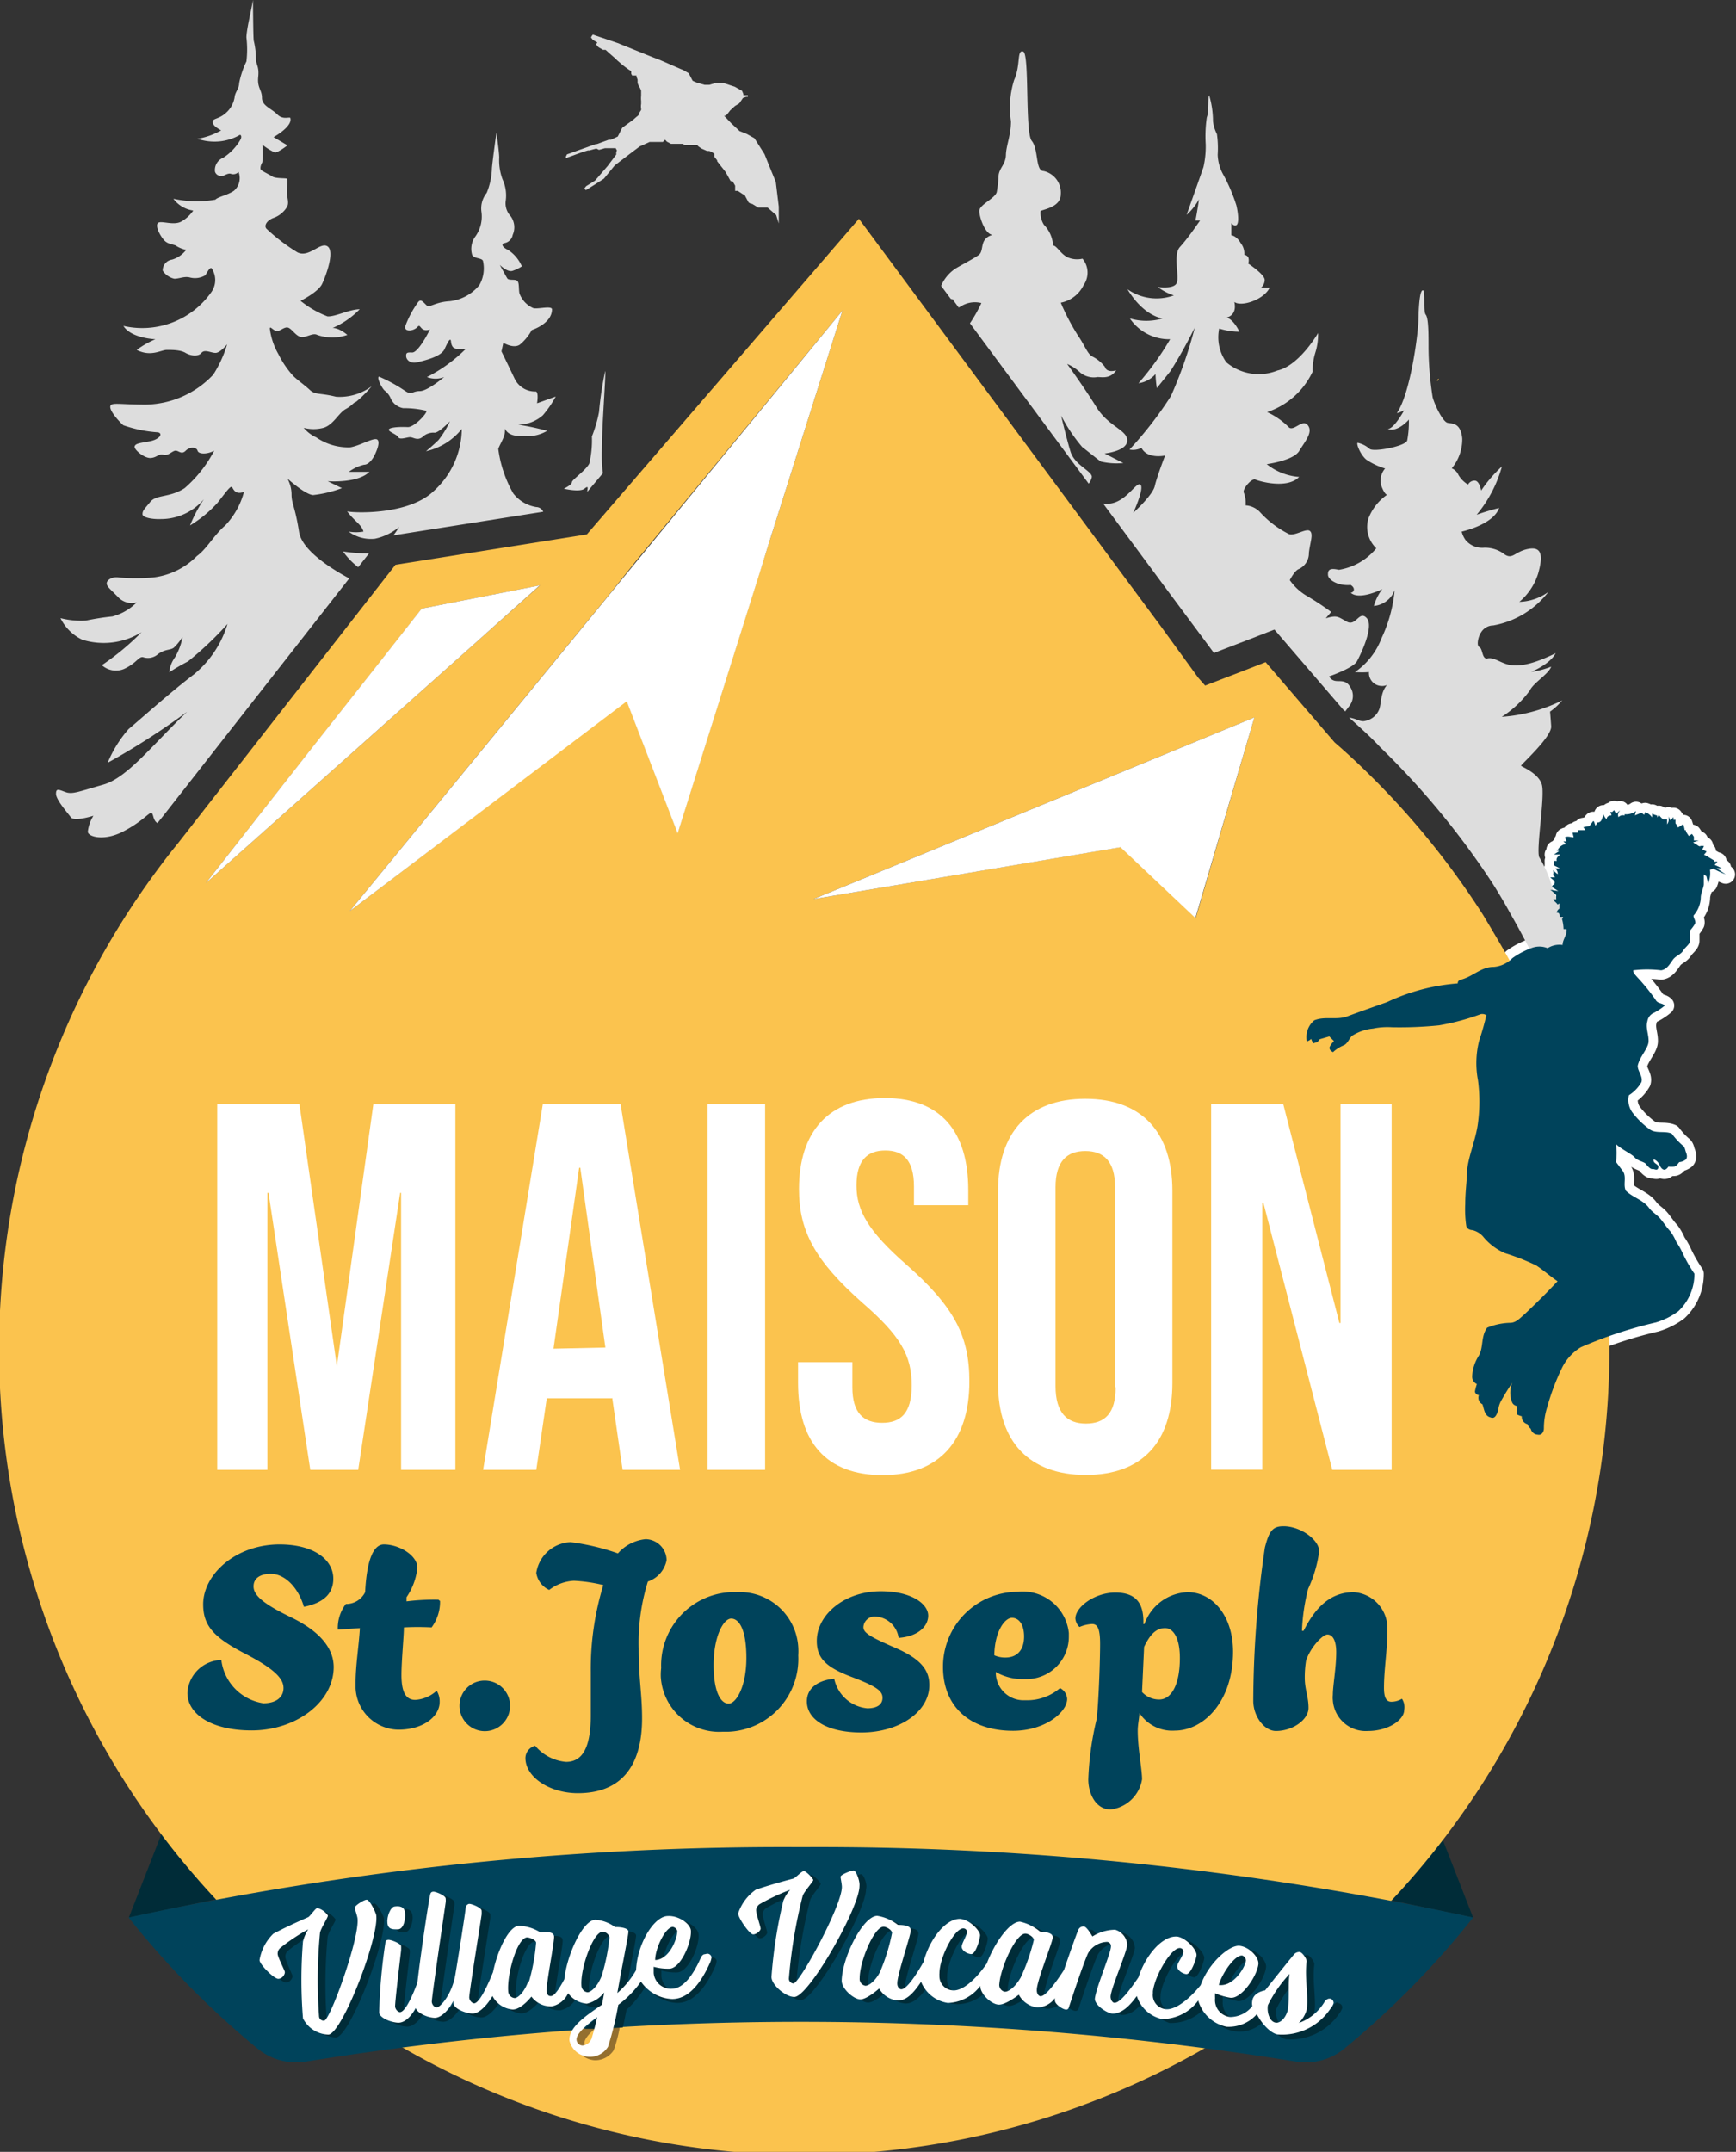 <svg xmlns="http://www.w3.org/2000/svg" id="Calque_1" data-name="Calque 1" viewBox="0 0 92.71 114.88"><rect x="0" y="0" width="92.71" height="114.88" fill="#333333" stroke="none"/><defs><style>.cls-1,.cls-6{fill:#00435b;}.cls-1{stroke:#fff;stroke-linejoin:round;}.cls-2{fill:#002c38;}.cls-3{fill:#fbc34e;}.cls-4{fill:#fff;}.cls-5{fill:#ddd;}.cls-7{fill:none;}.cls-8{fill:#936f2f;}</style></defs><path class="cls-1" d="M86.44,43.63a.31.31,0,0,1,.33-.09l0-.07a.88.88,0,0,0,.61-.17l-.06.23.35-.14.15.11.05-.14a.74.74,0,0,1,.37.28,1.38,1.38,0,0,0,0-.2,1.48,1.48,0,0,0,.27.1l0,.1.09-.13a2.39,2.39,0,0,0,.22.23l.22,0c0,.07,0,.2,0,.27a.48.48,0,0,0,.07-.42,2.12,2.12,0,0,1,.11.21l.16-.18,0,.15.11,0a1.25,1.25,0,0,0,0,.19.61.61,0,0,1,.13.22L89.9,44a1.87,1.87,0,0,1,.08.32l.06,0c0,.1.1.21.16.31l.17-.11.1.15s0,.15,0,.2h.26l-.3.1a1.64,1.64,0,0,0,.22.14.3.3,0,0,0,.16.08s0-.12,0-.17l0,.14h.19c0,.07-.06.13-.08.19l.23.11a2.09,2.09,0,0,1-.14.17c.18.08.35.2.53.3,0,0,0,0,0,.07l.18,0c0,.06-.1.12-.14.17l.38.18h-.28l.49.33a5.79,5.79,0,0,1-.67-.31l-.17.07a1.35,1.35,0,0,1-.1.72l-.09-.38-.14-.1c0,.17,0,.35,0,.52s-.14.44-.16.68a1.52,1.52,0,0,1-.39,1c0,.14.13.27.09.42a2.07,2.07,0,0,1-.27.37c0,.19,0,.37,0,.55s-.27.35-.38.54-.37.26-.52.45-.32.55-.65.59a6.18,6.18,0,0,0-1.49,0c0,.15.11.24.2.35a10.83,10.83,0,0,1,1,1.23c.1.2.35.16.49.3a3.27,3.27,0,0,1-.58.39.57.57,0,0,0-.35.44c-.11.36.08.73.06,1.1s-.49.82-.58,1.29c0,.3.29.56.2.87a2,2,0,0,1-.67.7,1.14,1.14,0,0,0,.18.91,4.37,4.37,0,0,0,.89.88c.34.29.84.09,1.22.26a3.87,3.87,0,0,0,.58.63c.12.08.13.23.17.34s.11.28,0,.41a.64.64,0,0,1-.35.14c-.08.09-.14.21-.26.24a1.72,1.72,0,0,1-.32,0c-.06.09-.17.22-.3.14s-.15-.22-.23-.33a.55.55,0,0,0-.25-.2c-.08.24.28.23.24.44s-.21.06-.31.08-.26-.15-.35-.27-.44-.16-.6-.35-.68-.41-1-.71a3.35,3.35,0,0,1,0,.95l.36.48c.23.31,0,.74.17,1.06.37.36.93.49,1.24.92.16.22.41.35.59.56s.34.47.54.68a2.68,2.68,0,0,1,.32.57,3.56,3.56,0,0,1,.34.6A8.09,8.09,0,0,0,90.5,68,2.73,2.73,0,0,1,89.64,70a3.86,3.86,0,0,1-1.2.6,23.32,23.32,0,0,0-4,1.32,2.65,2.65,0,0,0-1,1.08,12.21,12.21,0,0,0-.8,2.11,3.74,3.74,0,0,0-.18,1.15c0,.16-.11.38-.32.33a.4.4,0,0,1-.38-.31.64.64,0,0,1-.18-.25.4.4,0,0,1-.3-.42,1.17,1.17,0,0,1-.24-.09,2.4,2.4,0,0,1,0-.46c-.09,0-.22-.07-.27-.18a1.39,1.39,0,0,1,0-1.06c-.21.31-.4.62-.58.94s-.13.45-.22.67-.19.31-.36.24c-.32-.08-.34-.44-.43-.7a.39.39,0,0,1-.19-.49c-.08,0-.21-.08-.21-.2a2.79,2.79,0,0,1,.1-.39.44.44,0,0,1-.25-.42,2.26,2.26,0,0,1,.37-1.12c.24-.46.09-1,.43-1.47a3.43,3.43,0,0,1,1.23-.26c.32,0,.54-.27.77-.46.6-.57,1.19-1.15,1.76-1.76-.4-.27-.75-.59-1.15-.85a12.42,12.42,0,0,0-1.66-.65A3.1,3.1,0,0,1,79.2,66a1.11,1.11,0,0,0-.56-.33c-.11,0-.27-.06-.32-.2a5.94,5.94,0,0,1-.06-1.19c0-.64.09-1.27.11-1.91.12-.82.47-1.6.57-2.42a8.7,8.7,0,0,0,0-2.28A4.89,4.89,0,0,1,79,55.57c.15-.45.28-.91.39-1.37a.39.39,0,0,0-.3-.06,12.34,12.34,0,0,1-2.24.6,21,21,0,0,1-2.51.1,3.79,3.79,0,0,0-1,.07,2.55,2.55,0,0,0-1.13.39c-.16.16-.23.42-.45.51a1.85,1.85,0,0,0-.56.36c-.11-.05-.22-.15-.18-.28a1.19,1.19,0,0,1,.23-.31L71,55.33l-.51.15-.12.15-.23.07a2.56,2.56,0,0,1-.11-.24.41.41,0,0,1-.23.13,1.08,1.08,0,0,1,0-.44,1.14,1.14,0,0,1,.4-.68c.56-.23,1.2,0,1.76-.21s1.41-.51,2.12-.76a10.78,10.78,0,0,1,3.78-1c0-.19.17-.19.3-.24.55-.18,1-.65,1.62-.64a1.57,1.57,0,0,0,1-.47,4.23,4.23,0,0,1,1-.53,1.17,1.17,0,0,1,.88,0,1.18,1.18,0,0,1,.8-.17c0-.3.25-.54.21-.85l-.16,0a2,2,0,0,0-.08-.53l.06-.12-.19,0c0-.12,0-.24-.16-.22a.32.32,0,0,1,.15-.22l0-.28-.1.06c-.06-.11-.18-.16-.23-.28l.16,0a1.62,1.62,0,0,1,0-.22,2.21,2.21,0,0,0-.32-.29l.43.07-.33-.21c0-.15.14-.17.28-.08L83,47.21c.12-.17-.1-.26-.2-.37l.26,0-.11-.12a.63.63,0,0,0,0-.27,1.71,1.71,0,0,0,.25.22.4.4,0,0,0-.13-.31l.25,0L83,46.2a1.94,1.94,0,0,0,0-.24h.15c-.06-.16.09-.25.19-.34h-.34l.27-.18-.18-.06h.11a.56.56,0,0,1,.46-.32,2,2,0,0,1-.16-.14l.17,0a2,2,0,0,1-.08-.22c.14-.08.31,0,.46,0l-.06-.25h.3s0-.1,0-.13l.39,0-.11-.16.32-.06c.07-.08.13-.17.19-.25s.1.18.14.23l.1-.17c.25,0,.25-.26.32-.43a.78.78,0,0,0,.17.26c0-.1.08-.2.2-.2s0-.14,0-.19l.1,0,.1-.1.11.2.2-.19c-.05.1-.13.19-.09.31" transform="translate(-0.01 0)"></path><path class="cls-2" d="M78.68,102.37l-2-5.12L74,101.39Z" transform="translate(-0.01 0)"></path><path class="cls-2" d="M6.89,102.37l2-5.12,2.69,4.14Z" transform="translate(-0.01 0)"></path><path class="cls-2" d="M25.34,30.07" transform="translate(-0.01 0)"></path><path class="cls-3" d="M79.3,19.3h0" transform="translate(-0.01 0)"></path><path class="cls-3" d="M76.85,20.22s-.11.05-.09.1.1-.06.09-.1" transform="translate(-0.01 0)"></path><path class="cls-3" d="M82.55,55.23a42,42,0,0,0-2.34-4.7c-.33-.57-.67-1.14-1-1.69a43,43,0,0,0-5.85-7.27c-.67-.67-1.36-1.32-2.08-1.94l-3.68-4.28-1.31.51-1.69.65-.23.09L64,36.18l-2-2.75L45.88,11.68,31.35,28.53,21.13,30.15,9.53,45c-.31.38-.61.76-.9,1.15a43,43,0,1,0,73.92,9.11ZM11,47.15l5.88-7.48,3.23-4.09,2.43-3.09,6.31-1.24-.23.2-3.25,2.9ZM41.07,29l-.46,1.45-4.41,14-2.72-7.05L18.69,48.64,32.54,31.75,34,29.92,45,16.58Zm22.8,20-4-3.78L43.45,48,67,38.3Z" transform="translate(-0.01 0)"></path><path class="cls-4" d="M28.61,31.45l.23-.2-6.31,1.24L20.1,35.58l-3.23,4.09L11,47.15l14.37-12.8Z" transform="translate(-0.01 0)"></path><path class="cls-4" d="M34.05,29.92l-1.5,1.83L18.69,48.64l14.79-11.2,2.72,7.05,4.41-14L41.07,29,45,16.58Z" transform="translate(-0.01 0)"></path><path class="cls-4" d="M59.85,45.23l4,3.78L67,38.3,43.45,48Z" transform="translate(-0.01 0)"></path><path class="cls-5" d="M41.6,11.93l0-.9-.16-1.32-.32-.78h0l-.28-.7-.54-.85-.41-.23h0L39.51,7l-.45-.42-.38-.4.06,0h0l.1-.07h0L39,5.9l.26-.24.23-.14.2-.29v0l.17-.06h.09l0-.09-.24,0,0-.06h0l-.07-.17-.39-.22-.61-.2h-.42l-.33.1h0l-.1,0-.15,0h0l-.32-.09h0a1.79,1.79,0,0,1-.32-.13l-.21-.4-.31-.18-.13-.05h0l-1.1-.48-.42-.16h0L33,2.3l-1.33-.45-.05.06h0L31.57,2l.1.13.24.14-.07.1.13.15.24.14.14,0,.21.19.32.28h0l0,0h0l.1.1.22.19h0l0,0h0l.11.09h0l.09.07.18.13.14.09,0,.14.05.09H34l0,.06.06.16,0,.06,0,.07h0v.06h0l.06.14.07.12.06.14,0,.27h0v0h0a1.27,1.27,0,0,0,0,.28l0,.06h0v.1s0,0,0,0h0a.76.76,0,0,0,0,.26,0,0,0,0,1,0,0h0a0,0,0,0,0,0,0v0h0s0,0,0,0h0a.21.21,0,0,1,0,.06l-.1.16h0a.25.25,0,0,0,0,.07h0l0,0h0v0a.67.67,0,0,1-.15.14h0l-.17.15h0l-.48.35h0l-.11.08L33,7.29h0l-.37.17-.11,0h0l-.33.12h0l-.3.11h0l-.06,0-.84.3-.7.25-.06.12,0,.08.88-.32.3-.09.08,0h0l.36-.1h0L32,8l.32-.09h.57l.08.15h0V8l-.05.12h0l0,.13-.27.36h0l-.13.17h0l-.05.07-.68.79-.48.3-.1.13.09.08.4-.25.56-.36.58-.71.39-.3h0l.54-.41h0l.4-.3.53-.24h.51l.2,0,.12-.12.09.1.22.12.26,0h.1l.28,0,.1.07h0l.06,0h0l.09,0h0l.15,0h0l.13,0,.24,0h0l.05.06h0l0,0h0l.17.12h0l0,0h0l0,0h0l.3.13.06,0h0l.06,0h0l.12.05.15.1h0l0,.16.15.19,0,.05h0l.44.56.12.21h0l.16.29.1,0h0v0h0l.07.12h0l.07.12,0,.06h0l0,.09h0v0l0,.13.14,0,.29.19h0l.06,0,.23.43.12.07h0v0h0l.06,0h0l.33.2H41l.15.13h0l.31.27Z" transform="translate(-0.01 0)"></path><path class="cls-4" d="M11.61,58.94H16l2,14H18l1.95-14h4.38V78.47h-2.9V63.68h-.05L19.14,78.47H16.58L14.35,63.68h-.06V78.47H11.61V58.94Z" transform="translate(-0.01 0)"></path><path class="cls-4" d="M29,58.94h4.15l3.18,19.53H33.26l-.56-3.88v.06H29.21l-.56,3.82H25.81Zm3.34,13L31,62.34h-.06L29.57,72Z" transform="translate(-0.01 0)"></path><path class="cls-4" d="M37.8,58.94h3.07V78.47H37.8Z" transform="translate(-0.01 0)"></path><path class="cls-4" d="M42.63,73.83V72.72h2.9v1.34c0,1.39.61,1.9,1.59,1.9s1.58-.5,1.58-2c0-1.61-.61-2.65-2.62-4.4-2.56-2.26-3.4-3.85-3.4-6.08,0-3.07,1.59-4.86,4.58-4.86s4.46,1.79,4.46,4.91v.81h-2.9v-1c0-1.39-.56-1.92-1.53-1.92s-1.54.53-1.54,1.87.64,2.45,2.65,4.21c2.57,2.26,3.38,3.82,3.38,6.25,0,3.18-1.62,5-4.63,5S42.63,77,42.63,73.83Z" transform="translate(-0.01 0)"></path><path class="cls-4" d="M53.31,73.84V63.57c0-3.12,1.64-4.91,4.66-4.91s4.65,1.79,4.65,4.91V73.83C62.62,77,61,78.74,58,78.74S53.31,77,53.31,73.84Zm6.25.2V63.38c0-1.4-.62-1.93-1.59-1.93s-1.59.53-1.59,1.93V74C56.38,75.43,57,76,58,76s1.59-.53,1.59-1.93Z" transform="translate(-0.01 0)"></path><path class="cls-4" d="M64.69,58.94h3.85l3,11.69h.06V58.94h2.73V78.47H71.16L67.48,64.21h-.06V78.46H64.69V58.94Z" transform="translate(-0.01 0)"></path><path class="cls-6" d="M13.77,109.37a3.25,3.25,0,0,0,2.58.69,165.68,165.68,0,0,1,52.87,0,3.25,3.25,0,0,0,2.58-.69,46.46,46.46,0,0,0,6.88-7,164.09,164.09,0,0,0-35.9-3.76,164.16,164.16,0,0,0-35.9,3.76A46.53,46.53,0,0,0,13.77,109.37Z" transform="translate(-0.01 0)"></path><path class="cls-6" d="M14.07,90.93c.76,0,1.08-.38,1.08-.81s-.32-.94-2-1.81-2.29-1.48-2.29-2.66c0-1.61,1.75-3.2,4.08-3.2,1.81,0,2.87.8,2.87,1.83,0,.74-.45,1.28-1.57,1.5-.29-1-1-1.76-1.77-1.76-.54,0-.92.22-.92.67s.45.9,2,1.65S17.83,88,17.83,89c0,1.86-2,3.38-4.38,3.38-2.2,0-3.43-.9-3.43-2a1.86,1.86,0,0,1,1.81-1.76A2.66,2.66,0,0,0,14.07,90.93Z" transform="translate(-0.01 0)"></path><path class="cls-6" d="M19.51,85c.09-1.79.47-2.55,1-2.55.81,0,1.79.58,1.79,1.25a3.45,3.45,0,0,1-.58,1.57l0,.22a12,12,0,0,1,1.7-.09l.09.07a2.3,2.3,0,0,1-.45,1.41,14.25,14.25,0,0,0-1.48,0c0,.47-.13,1.76-.13,2.55,0,1,.29,1.32.74,1.32a1.85,1.85,0,0,0,1.14-.49,1.06,1.06,0,0,1,.16.6c0,.76-.85,1.48-2.2,1.48A2.32,2.32,0,0,1,19,90.13c0-.1,0-.2,0-.3,0-.94.18-2,.23-2.91L18.05,87a2.13,2.13,0,0,1,.43-1.37A1.13,1.13,0,0,0,19.51,85Z" transform="translate(-0.01 0)"></path><path class="cls-6" d="M25.89,89.72a1.35,1.35,0,1,1-1.34,1.34A1.34,1.34,0,0,1,25.89,89.72Z" transform="translate(-0.01 0)"></path><path class="cls-6" d="M30.24,94.06c.92,0,1.32-.85,1.32-2.48V89.27a15.3,15.3,0,0,1,.67-4.65,8.26,8.26,0,0,0-1.57-.23,2.35,2.35,0,0,0-1.32.49,1.2,1.2,0,0,1-.69-.91,1.93,1.93,0,0,1,1.83-1.64,12,12,0,0,1,2.53.6,2.25,2.25,0,0,1,1.48-.76,1.14,1.14,0,0,1,1.12,1.12,1.5,1.5,0,0,1-1,1.14,11,11,0,0,0-.49,3.6c0,1.61.18,2.42.18,3.7,0,2.62-1.17,4-3.43,4-1.5,0-2.8-.85-2.8-1.88a.69.69,0,0,1,.52-.65A2.42,2.42,0,0,0,30.24,94.06Z" transform="translate(-0.01 0)"></path><path class="cls-6" d="M35.32,89.05A3.91,3.91,0,0,1,39,85h.32a3.13,3.13,0,0,1,3.32,2.93,3.38,3.38,0,0,1,0,.45,3.89,3.89,0,0,1-3.72,4.07h-.31a3.12,3.12,0,0,1-3.31-2.93A3.09,3.09,0,0,1,35.32,89.05Zm2.8-.16c0,1.48.4,2.06.8,2.06s.95-.9.95-2.44-.4-2.1-.81-2.1-.94.94-.94,2.48Z" transform="translate(-0.01 0)"></path><path class="cls-6" d="M46.33,91.2c.52,0,.81-.2.81-.56s-.29-.6-1.66-1.12-1.85-1-1.85-1.92c0-1.39,1.47-2.65,3.42-2.65,1.68,0,2.53.7,2.53,1.3S49,87.37,48,87.44a1.32,1.32,0,0,0-1.25-1.14.6.6,0,0,0-.63.56c0,.29.27.49,1.68,1.1s1.84,1.21,1.84,2c0,1.43-1.61,2.53-3.63,2.53-1.83,0-2.91-.69-2.91-1.66,0-.69.56-1.12,1.46-1.21A2,2,0,0,0,46.33,91.2Z" transform="translate(-0.01 0)"></path><path class="cls-6" d="M57,90.7c0,.7-1.17,1.7-2.89,1.7-2.26,0-3.74-1.25-3.74-3.42a4,4,0,0,1,4-4,2.47,2.47,0,0,1,2.72,2.2c0,.06,0,.11,0,.17a2.26,2.26,0,0,1-2.23,2.29h-.19a2.84,2.84,0,0,1-1.48-.38,1.48,1.48,0,0,0,1.45,1.51h.19a2.69,2.69,0,0,0,1.79-.65A.69.69,0,0,1,57,90.7ZM53.7,88.49c.67,0,1-.45,1-1.12s-.29-1-.65-1-.92.69-.94,2A1.41,1.41,0,0,0,53.7,88.49Z" transform="translate(-0.01 0)"></path><path class="cls-6" d="M57.44,86.41c0-.63,1.05-1.39,2.13-1.39s1.54.54,1.5,1.68l.06,0A2.54,2.54,0,0,1,63.44,85c1.32,0,2.42,1.25,2.42,3.18,0,2.66-1.57,4.21-3.11,4.21a2.09,2.09,0,0,1-1.89-.94c0,.24-.09.6-.09.94,0,.94.23,2.06.23,2.6a1.93,1.93,0,0,1-1.68,1.61c-.78,0-1.19-.83-1.19-1.61a16,16,0,0,1,.45-3.23c.11-1,.18-3.18.18-4s-.14-1.06-.43-1.06a1.93,1.93,0,0,0-.67.16A.69.69,0,0,1,57.44,86.41ZM61,90.33a1.23,1.23,0,0,0,.92.4c.6,0,1.1-.7,1.1-2.22,0-1.05-.34-1.59-.79-1.59s-.78.29-1.12,1Z" transform="translate(-0.01 0)"></path><path class="cls-6" d="M75,91.29c0,.53-.85,1.12-1.93,1.12a1.76,1.76,0,0,1-1.88-1.64,1.4,1.4,0,0,1,0-.29c0-.49.18-1.45.18-2.28,0-.67-.22-.94-.47-.94s-.9.67-1.14,1.39a5.58,5.58,0,0,0-.07.91c0,.65.2,1,.2,1.62s-.83,1.23-1.74,1.23c-.63,0-1.21-.79-1.21-1.61a57.42,57.42,0,0,1,.62-8.18c.23-.91.43-1.14,1-1.14.9,0,1.9.72,1.9,1.34a6.84,6.84,0,0,1-.59,2,10.63,10.63,0,0,0-.33,2.24h.09C70.27,85.78,71.09,85,72.3,85a1.92,1.92,0,0,1,1.8,2,.41.41,0,0,1,0,.11c0,1-.18,2-.18,3,0,.58.16.74.4.74a1.1,1.1,0,0,0,.56-.16A.82.82,0,0,1,75,91.29Z" transform="translate(-0.01 0)"></path><path class="cls-5" d="M79.68,47.1c.35.55.69,1.12,1,1.69A42,42,0,0,1,83,53.49a42.48,42.48,0,0,1,2.88,10.19c-.45-5.78-1.1-13.38-1.43-14-.53-1.09-1.4-1.56-1.54-2.3a6.46,6.46,0,0,0-.7-1.62c-.17-.44.32-3.27.14-3.88s-1.09-.95-1.11-1,1.65-1.54,1.61-2.11-.06-.78-.06-.78a3.36,3.36,0,0,0,.65-.6,8.63,8.63,0,0,1-3.23.88,5.6,5.6,0,0,0,1.5-1.41c.18-.4,1-.87,1.14-1.27a4.57,4.57,0,0,1-1.07.28s1-.4,1.31-1c-1.57.78-2.26.7-2.64.58s-.7-.37-1-.3-.25-.52-.43-.6-.06-.58.08-.78a.76.76,0,0,1,.65-.38A4.77,4.77,0,0,0,82.7,31.6a2.78,2.78,0,0,1-1.55.53,3.22,3.22,0,0,0,1-1.5c.26-.91.23-1.46-.5-1.33s-.84.58-1.27.31a1.71,1.71,0,0,0-1.11-.37,1.15,1.15,0,0,1-1-.42,1.35,1.35,0,0,1-.2-.44s1.68-.36,2-1.26a11.88,11.88,0,0,0-1.2.36,6.87,6.87,0,0,0,1.35-2.58,7.2,7.2,0,0,0-1.11,1.29s-.09-.54-.35-.53a.39.39,0,0,0-.35.21,1.46,1.46,0,0,1-.51-.51.7.7,0,0,0-.36-.36,2.41,2.41,0,0,0,.56-1.6c-.09-.86-.55-.77-.79-.83s-.66-.89-.79-1.36a17.83,17.83,0,0,1-.22-2.63c0-.75,0-1.6-.15-1.78s0-1.28-.15-1.3-.22.65-.24,1.55-.45,4-1.15,5c.11,0,.39-.15.39-.15s-.54,1-.88,1c.54.2,1.13-.5,1.13-.5a5.29,5.29,0,0,1-.09,1.12c-.1.3-1.74.62-2,.45a1.4,1.4,0,0,0-.64-.33c-.1,0,.12.62.46.9a3.68,3.68,0,0,0,1,.47,1,1,0,0,0-.2.93c.19.5.31.47.31.47a2.74,2.74,0,0,0-1,1.27,1.57,1.57,0,0,0,.42,1.59,3.23,3.23,0,0,1-2,1.15c-.49-.11-.59,0-.58.27s.54.6,1.21.54c.3.18.15.42,0,.41.47.43,1.69-.19,1.69-.19a2.72,2.72,0,0,0-.45.9,1.32,1.32,0,0,0,1.11-.84,7.62,7.62,0,0,1-.7,2.56,3.84,3.84,0,0,1-1.42,1.81,4.71,4.71,0,0,0,.75,0,.69.69,0,0,0,.65.74.65.65,0,0,0,.31-.05c-.34.39-.3.94-.4,1.26a1,1,0,0,1-.73.65c-.29.09-.45-.11-.89-.17.56.51,1.12,1,1.66,1.58A43.09,43.09,0,0,1,79.68,47.1Z" transform="translate(-0.01 0)"></path><path class="cls-5" d="M51,16,50.9,16l.31.42.21-.12a1.39,1.39,0,0,1,1-.12,8.13,8.13,0,0,1-.61,1.08l6.34,8.56a.8.8,0,0,0,.17-.36c0-.32-.92-.63-1.14-1.35s-.5-1.92-.5-1.92a9,9,0,0,0,1.12,1.67c.36.28.8.64,1,.78a3.7,3.7,0,0,0,1.2.08L59,24.21s1.2-.12,1.21-.69-1-.74-1.65-1.79S57,19.43,57,19.43a2.36,2.36,0,0,1,.7.46,1.13,1.13,0,0,0,.92.24c.26,0,.68.11,1-.36-.35.1-.55,0-.6-.18a1.93,1.93,0,0,0-.68-.56c-.26-.14-.4-.6-.79-1.16a12.06,12.06,0,0,1-.89-1.71,1.72,1.72,0,0,0,1.22-.94,1.16,1.16,0,0,0-.06-1.41,1.26,1.26,0,0,1-.81-.08c-.37-.19-.58-.63-.76-.62A1.73,1.73,0,0,0,55.76,12a1.19,1.19,0,0,1-.18-.72c0-.09,1.08-.17,1.08-.9a1.18,1.18,0,0,0-.92-1.25c-.44,0-.26-1.16-.63-1.61S55,2.85,54.65,2.75s-.12.71-.48,1.52A4.87,4.87,0,0,0,54,6.48c0,.74-.26,1.3-.27,1.79s-.34.69-.39,1.08a6.85,6.85,0,0,1-.1.91c-.1.34-.93.67-.93,1s.3,1.23.7,1.28c-.74.22-.41.85-.74,1.08s-1,.57-1.25.73a2.09,2.09,0,0,0-.75.91l.52.7Z" transform="translate(-0.01 0)"></path><path class="cls-5" d="M64.53,34.44l.31.42.23-.09,1.69-.65,1.31-.51,3.68,4.28.1.09.25-.33a.86.86,0,0,0,0-1c-.22-.37-.55-.26-.78-.3a.45.45,0,0,1-.33-.24s1.29-.44,1.49-.81S73.4,33.44,73,33s-.57.46-1.06.19-.52-.36-1.13-.18l.29-.34a15.1,15.1,0,0,0-1.27-.84,2.87,2.87,0,0,1-.94-.86s.26-.51.48-.59a.92.92,0,0,0,.54-.86c.06-.55.25-1,.06-1.17s-.77.26-1.11.17a5.3,5.3,0,0,1-1.58-1.2,1.16,1.16,0,0,0-.75-.34,1.54,1.54,0,0,0-.09-.67c-.11-.18.42-.8.61-.71s1.7.53,2.34-.14a3.13,3.13,0,0,1-1.73-.68s1.42-.19,1.73-.7.75-1,.47-1.37-.72.3-1,.12A4,4,0,0,0,67.68,22a4.11,4.11,0,0,0,2.43-2.16,3.25,3.25,0,0,1,.14-1,3.16,3.16,0,0,0,.15-1.06s-1,1.74-2.17,2a2.68,2.68,0,0,1-2.73-.44,2.3,2.3,0,0,1-.38-1.8,3.59,3.59,0,0,0,1.08.17c-.34-.7-.69-.76-.69-.76s.58-.08.42-.83c.36.28,1.58-.11,1.89-.77l-.46,0a.53.53,0,0,0,.19-.41c0-.29-.88-.87-.88-.87a.51.51,0,0,0,0-.34.32.32,0,0,0-.21-.13.88.88,0,0,0-.19-.62c-.23-.4-.5-.42-.5-.42,0-.22,0-.43,0-.65,0,0,.14.19.27.11s.12-.52,0-1.05a9.24,9.24,0,0,0-.67-1.59,2.35,2.35,0,0,1-.33-1.12A5.33,5.33,0,0,0,65,7.16a2,2,0,0,1-.21-.68,5,5,0,0,0-.2-1.38c-.09,0,0,.87-.13,1.16a7,7,0,0,0-.06,1.44,5,5,0,0,1-.12,1.22c-.09.27-.9,2.55-.9,2.55a3.1,3.1,0,0,0,.66-.83c-.11.79-.19,1.13-.19,1.13h.25c-.34.49-.7,1-1.08,1.42s0,1.62-.18,1.94-1,.19-1,.19a2.83,2.83,0,0,0,.86.45,2.71,2.71,0,0,1-2.48-.33C61.11,16.91,62.1,17,62.1,17a3.07,3.07,0,0,1-1.75,0,2.53,2.53,0,0,0,2.15,1.11,14.87,14.87,0,0,1-1.69,2.35,1.47,1.47,0,0,0,.91-.49,6.34,6.34,0,0,0,.07.75l.73-.91a25.79,25.79,0,0,0,1.3-2.33,23.14,23.14,0,0,1-1.28,3.67A20.21,20.21,0,0,1,60.33,24a1,1,0,0,0,.64-.09c.32.62,1.26.41,1.26.41s-.44,1.14-.55,1.63-1.15,1.43-1.15,1.43.6-1.3.39-1.5-.72.86-1.59,1a1.93,1.93,0,0,1-.41,0l3.57,4.82Z" transform="translate(-0.01 0)"></path><path class="cls-5" d="M32.16,23.65c0-.86.22-3.84.17-3.84A17.92,17.92,0,0,0,32,22a7.19,7.19,0,0,1-.38,1.3,5.41,5.41,0,0,1-.14,1.45c-.2.38-.94.87-.93,1s-.43.34-.43.34.85.2,1.1,0,.16,0,.15.17l.84-1C32.13,24.81,32.15,24.19,32.16,23.65Z" transform="translate(-0.01 0)"></path><path class="cls-5" d="M18.33,29.44a3.8,3.8,0,0,0,.81.84l.58-.74A8.06,8.06,0,0,1,18.33,29.44Z" transform="translate(-0.01 0)"></path><path class="cls-5" d="M28.65,27.07a1.94,1.94,0,0,1-1.23-.73,6.45,6.45,0,0,1-.8-2.38c.14-.36.4-.68.35-1.08.23.47.83.39,1.11.4A2,2,0,0,0,29.23,23a13.79,13.79,0,0,0-1.55-.33A2,2,0,0,0,29,22.17a5.72,5.72,0,0,0,.69-1l-1,.36s.1-.57-.06-.63a1.21,1.21,0,0,1-1.14-.69c-.36-.76-.7-1.45-.7-1.45l.1-.46s.54.33.88.1a2.67,2.67,0,0,0,.64-.78s1.07-.33,1.08-1.1c0-.22-.77,0-1-.07a1.37,1.37,0,0,1-.74-.79c-.05-.25,0-.57-.12-.67s-.45,0-.53-.13-.4-.72-.4-.72.4.41.68.32a2.1,2.1,0,0,0,.5-.24,2,2,0,0,0-.71-.86c-.44-.21-.34-.36-.23-.38a.54.54,0,0,0,.45-.44,1,1,0,0,0-.11-1,1,1,0,0,1-.26-.84,2.06,2.06,0,0,0-.17-1.12,2.9,2.9,0,0,1-.18-1.17c0-.29-.15-1.33-.15-1.33s-.21,1.52-.24,1.9A3.68,3.68,0,0,1,26,10.3a1.32,1.32,0,0,0-.28,1,1.83,1.83,0,0,1-.32,1.32,1.11,1.11,0,0,0-.17,1c.13.2.49.14.57.3a1.79,1.79,0,0,1-.19,1.3,2.38,2.38,0,0,1-1.58.86c-.84.05-1.07.39-1.26.2s-.31-.35-.46-.11a5.38,5.38,0,0,0-.67,1.28c0,.3.49.21.67,0s.13.32.66.14c-.24.49-.69,1.24-.95,1.23s-.33,0-.32.2.24.41.6.32,1.26-.29,1.45-.7.25-.51.31-.5,0,.22.14.39.69.09.69.09a8.15,8.15,0,0,1-2.08,1.51,1.27,1.27,0,0,0,.92,0s-.89.75-1.3.75-.42.23-.77,0a8.28,8.28,0,0,0-1.4-.77c-.16,0,.12.58.29.74a1,1,0,0,1,.33.43.9.9,0,0,0,.66.51,5.13,5.13,0,0,1,1.24.14c.07.11-.65.89-1,.87s-.93,0-1,.12.42.26.5.42.46,0,.63,0,.38.2.65,0a.84.84,0,0,1,.66-.24c.24,0,.82-.61.82-.61a5,5,0,0,1-.61,1c-.24.24-.67.6-.67.6a3.39,3.39,0,0,0,1.91-1.19,4.52,4.52,0,0,1-1.48,3.3c-1.34,1.31-4.27,1.19-4.64,1.1.4.54.77.7.87,1.08a2.33,2.33,0,0,1-.79,0,2,2,0,0,0,1.4.38,3,3,0,0,0,1.3-.63s-.12.2-.31.45l8-1.26A.41.41,0,0,0,28.65,27.07Z" transform="translate(-0.01 0)"></path><path class="cls-5" d="M18.66,30.88c-.89-.48-2.53-1.48-2.68-2.49-.22-1.39-.4-1.49-.4-2a1.78,1.78,0,0,0-.22-.84s.94.85,1.37.88a6.4,6.4,0,0,0,1.54-.37l-.76-.37s1.59.13,2.23-.5h-1.1a2.16,2.16,0,0,1,.81-.38c.25,0,.46-.3.56-.5s.32-.7.15-.84-.91.32-1.44.41a3,3,0,0,1-1.82-.53,1.87,1.87,0,0,1-.67-.51,2.08,2.08,0,0,0,1.05,0c.53-.15.81-.79,1.19-1s.37-.32.56-.39a6.51,6.51,0,0,0,.83-.83,2.85,2.85,0,0,1-1.91.56c-.84-.21-1.1-.09-1.39-.36s-.68-.54-.9-.76a5.07,5.07,0,0,1-.78-1.15,3.66,3.66,0,0,1-.46-1.36c0-.17.15.06.33.12s.43-.24.64-.18.42.46.7.5.63-.24.86-.11a2.47,2.47,0,0,0,1.61,0c-.49-.41-.79-.37-.79-.37a4.48,4.48,0,0,0,1.45-1c-.55,0-1.31.41-1.72.38a5.3,5.3,0,0,1-1.44-.83s.94-.46,1.15-.9.68-1.72.3-2-1,.63-1.62.31a10,10,0,0,1-1.64-1.25c-.14-.13-.05-.42.35-.58a1.39,1.39,0,0,0,.73-.58c.14-.23,0-.52,0-.81s.07-.67,0-.71-.6,0-.78-.12-.59-.3-.62-.38,0-.22.09-.38a4.93,4.93,0,0,0,0-.94,2.91,2.91,0,0,0,.67.42c.19,0,.67-.38.67-.38l-.74-.44s1-.55.9-1c0-.13-.37.12-.7-.21S14,5.65,14,5.22s-.26-.52-.2-1.11-.12-.62-.12-1a4.25,4.25,0,0,0-.12-.94C13.53,1.94,13.52,0,13.52,0c-.08.52-.34,1.52-.35,2a5.48,5.48,0,0,1,0,1.28,4.74,4.74,0,0,0-.39,1.17c0,.28-.22.48-.24.74a1.4,1.4,0,0,1-.49.86c-.33.29-.65.28-.67.41s0,.26.44.5a3.78,3.78,0,0,1-1.27.45,2.86,2.86,0,0,0,.92.15,2.7,2.7,0,0,0,1.3-.33c.07-.07.17,0,.1.19a2.77,2.77,0,0,1-.94,1,.71.71,0,0,0-.44.74.32.32,0,0,0,.39.22l.07,0c.2-.1.3-.13.39-.1a.39.39,0,0,0,.41-.1.9.9,0,0,1-.24,1c-.34.24-.85.32-1,.48a5.82,5.82,0,0,1-2.24-.05,1.59,1.59,0,0,0,1.06.63,1.9,1.9,0,0,1-.66.6c-.43.21-1.08-.09-1.23.07s.12.68.34.92.56.21.66.31a1.6,1.6,0,0,0,.51.2,1.47,1.47,0,0,1-.75.52.58.58,0,0,0-.5.59,1,1,0,0,0,.62.43c.26,0,.54-.14.82-.07a1.09,1.09,0,0,0,.83-.11c.09-.12.22-.42.33-.39a1.11,1.11,0,0,1,0,1.28,4.51,4.51,0,0,1-4.7,1.81c.42.67,1.71.71,1.71.71a4.89,4.89,0,0,0-1,.57c.76.39,1.3,0,1.61,0s.73,0,1,.16.68.21.85,0,.5,0,.75,0,.62-.46.62-.46A6.39,6.39,0,0,1,11.4,20a5.06,5.06,0,0,1-3.61,1.6c-1.42,0-1.86-.14-1.89.1s.41.74.69,1a6.91,6.91,0,0,0,1.86.38c.28.07.08.38-.45.48s-.75.11-.8.27.5.63.84.62.43-.24.7-.17.47-.22.65-.22.31.23.54,0,.58-.19.63,0,.5.21.89,0a6.83,6.83,0,0,1-1.58,2c-.8.52-1.5.33-1.83.73s-.42.47-.42.66.56.28,1,.26a3,3,0,0,0,2.28-1.06,7.5,7.5,0,0,0-.74,1.4,6.59,6.59,0,0,0,1.47-1.21c.46-.59.68-.9.76-.84s.15.45.65.26a4.15,4.15,0,0,1-1,1.79c-.59.5-1,1.27-1.51,1.63a3.92,3.92,0,0,1-2.36,1.15,10.94,10.94,0,0,1-1.81,0c-.33-.06-.64.12-.65.3s.16.29.6.74a1,1,0,0,0,1,.29,2.84,2.84,0,0,1-1.3.75,13.75,13.75,0,0,0-1.41.22A4.4,4.4,0,0,1,3.24,33,2.49,2.49,0,0,0,4.4,34.15a3.85,3.85,0,0,0,3.17-.4,13.66,13.66,0,0,1-2.12,1.76,1.12,1.12,0,0,0,1.19.2c.65-.3.77-.66,1-.63a.81.81,0,0,0,.81-.16c.38-.28.67-.2.85-.35A3,3,0,0,0,9.76,34a3.32,3.32,0,0,1-.41,1.1,1.59,1.59,0,0,0-.3.79c.32-.21.65-.4,1-.58a17.9,17.9,0,0,0,2.11-2A5.56,5.56,0,0,1,10.37,36c-1.32,1-2.92,2.45-3.49,2.92a6.47,6.47,0,0,0-1.12,1.8A37.77,37.77,0,0,0,10,38c-1.9,1.82-3.2,3.53-4.48,3.89s-1.63.53-2,.4S3,42.06,3,42.38s.61,1,.79,1.25S5,43.55,5,43.55a2,2,0,0,0-.3.85c0,.27.86.52,1.87,0s1.37-1,1.51-1,.08.4.34.54l.32-.4Z" transform="translate(-0.01 0)"></path><path class="cls-7" d="M31.21,109.07a.33.33,0,0,0,.31.33.56.56,0,0,0,.48-.33c0-.12.14-.47.22-.81l-.43,0C31.48,108.56,31.2,108.85,31.21,109.07Z" transform="translate(-0.01 0)"></path><path class="cls-2" d="M20,101.62c-.16,0-.66.34-.64.44s.12.37.15.54c.15,1-1.45,5.43-1.78,5.48a.25.25,0,0,1-.27-.22v0a26.81,26.81,0,0,1,.05-4.48c.06-.27.44-.83.42-.91a1,1,0,0,0-.56-.4c-.1,0-.39.43-.49.48-.78.35-1.26.58-1.86.88a2.49,2.49,0,0,0-.74,1.41c0,.24.77,1,1,1s.37-.26.35-.36-.35-.74-.38-1a.4.4,0,0,1,.13-.33,10.1,10.1,0,0,1,1.5-1,2.21,2.21,0,0,0-.28.65,25.51,25.51,0,0,0,0,4.1,1.57,1.57,0,0,0,1.37.87c.76-.12,2.72-5.26,2.54-6.39C20.41,102.1,20.12,101.6,20,101.62Z" transform="translate(-0.01 0)"></path><path class="cls-2" d="M21.48,101.93c-.3,0-.42.54-.37.89s.33.36.56.33.42-.53.37-.89S21.71,101.9,21.48,101.93Z" transform="translate(-0.01 0)"></path><path class="cls-8" d="M32,109.07a.54.54,0,0,1-.47.33.34.34,0,0,1-.31-.33c0-.22.26-.51.58-.78l-.73,0a1.17,1.17,0,0,0-.37.84,1.2,1.2,0,0,0,1.08.86,1.18,1.18,0,0,0,1-.53,7.31,7.31,0,0,0,.34-1.3l-.87.06C32.14,108.6,32,108.94,32,109.07Z" transform="translate(-0.01 0)"></path><path class="cls-2" d="M34.51,106a2.13,2.13,0,0,0,1.67.93c.86,0,1.53-.83,2-1.9a1,1,0,0,0,.1-.34.2.2,0,0,0-.23-.18c-.12,0-.2.17-.2.17-.47,1.08-1,1.64-1.52,1.66a.92.92,0,0,1-1-.84v-.3a2.9,2.9,0,0,0,.83.1c.6,0,1.19-1.35,1.16-2,0-.38-.64-.83-1.23-.81s-1.64,1.48-1.7,2.89a4.64,4.64,0,0,1-1,1.22c.25-1.46.6-3.1.59-3.28s-.48-.25-.71-.24a2,2,0,0,0-1-.39c-.67,0-1.53,1.89-1.66,3.17-.26.51-.52.88-.7.9s-.23-.1-.25-.3c0-.47.42-2.59.4-2.88s-.48-.23-.72-.21a2.32,2.32,0,0,0-1.14-.36c-.55,0-1.15,1.31-1.4,2.47-.35.87-.74,1.64-1,1.67-.1,0-.25-.12-.27-.3s.6-4,.66-4.43a.81.81,0,0,0,0-.22c0-.14-.53-.37-.67-.36s-.15.08-.17.22c-.06.42-.32,2.1-.56,3.55-.16,1-.76,1.73-1,1.76-.1,0-.24-.11-.26-.3s.68-4.87.74-5.31a.54.54,0,0,0,0-.22c0-.14-.53-.37-.66-.35s-.15.07-.18.22c-.09.43-.48,3-.66,4.64-.32.83-.67,1.54-.93,1.57-.1,0-.24-.11-.27-.29,0-.35.27-2.55.32-3a.79.79,0,0,0,0-.22c0-.14-.54-.36-.67-.34s-.16.08-.18.23a29.48,29.48,0,0,0-.32,3.63c0,.34.79.6,1.1.56s.62-.35.85-.78c.1.31.78.56,1.08.52s.68-.4.93-.9v.1c0,.34.78.61,1.09.57s.7-.42,1-.93a1.34,1.34,0,0,0,1.08.72c.47,0,1-.69,1-.69a1.28,1.28,0,0,0,1.09.52,1.2,1.2,0,0,0,.86-.7,1.43,1.43,0,0,0,1,.56,1.7,1.7,0,0,0,.93-.6l-.12.65a8.35,8.35,0,0,0-1.37,1.08l.73,0,.52-.4c0,.12-.06.25-.09.38l.87-.05c.07-.29.13-.6.2-.95A5.23,5.23,0,0,0,34.51,106Zm1.84-3a.3.3,0,0,1,.24.23c0,.41-.43,1.51-1.19,1.54.05-.62.56-1.75,1-1.77ZM28.63,106c-.21.57-.54.87-.72.89a.4.4,0,0,1-.35-.37c-.08-.91.47-2.83,1-2.87.15,0,.47.12.49.27a10.57,10.57,0,0,1-.38,2.08Zm3.92-.3c-.22.57-.56.86-.75.88a.37.37,0,0,1-.33-.38c-.06-.91.62-2.82,1.12-2.85.14,0,.37.13.38.28a10.27,10.27,0,0,1-.42,2.07Z" transform="translate(-0.01 0)"></path><path class="cls-2" d="M46,100.06c-.16,0-.7.23-.7.33s.07.39.07.56c0,1-2.26,5.14-2.59,5.14a.25.25,0,0,1-.24-.25v0a26.49,26.49,0,0,1,.74-4.42c.1-.26.56-.76.56-.84s-.38-.48-.5-.48-.45.37-.56.4c-.82.22-1.34.38-2,.59a2.49,2.49,0,0,0-1,1.28c0,.23.61,1.11.8,1.11s.4-.2.4-.31-.24-.77-.24-1a.42.42,0,0,1,.18-.3,10.67,10.67,0,0,1,1.64-.77,1.88,1.88,0,0,0-.37.6,25.27,25.27,0,0,0-.63,4c0,.44.78,1.08,1.22,1.08.77,0,3.49-4.79,3.48-5.93C46.35,100.6,46.13,100.06,46,100.06Z" transform="translate(-0.01 0)"></path><path class="cls-2" d="M71.45,106.9c-.12,0-.23.14-.23.14a2.78,2.78,0,0,1-1.44,1.13,1.66,1.66,0,0,0,.42-.71c.12-.7-.12-1.68,0-2.59,0-.17-.25-.48-.37-.5a.39.39,0,0,0-.33.17c-.4.47-1.52,1.89-1.52,1.89s-.6.08-.68.53a.73.73,0,0,0,0,.3,1.53,1.53,0,0,1-1.18.59.93.93,0,0,1-.81-1v0a2.51,2.51,0,0,1,0-.27,3.37,3.37,0,0,0,.8.25c.59.08,1.42-1.12,1.51-1.78.06-.37-.47-.94-1-1s-1.65.9-2.08,2.1c-.71.88-1.42,1.34-1.88,1.28a.76.76,0,0,1-.67-.85s0-.06,0-.1c.11-.86,1-2.37,1.46-2.31a.19.19,0,0,1,.17.19c0,.21-.31.58-.33.77s.25.4.48.43.51-.74.55-1-.5-.89-1-1c-.8-.1-1.73,1-2.1,2.17-.51.75-1,1.38-1.29,1.36a.32.32,0,0,1-.2-.34c0-.5.84-2.31.89-2.76a.9.9,0,0,0-.65-.8,2.26,2.26,0,0,0-1.21.37s-.29-.52-.44-.53a.3.3,0,0,0-.32.17c-.13.32-.47,1.27-.76,2.14-.49.77-1,1.41-1.25,1.4-.1,0-.21-.14-.2-.34,0-.47.82-2.49.84-2.78s-.43-.31-.67-.32a2.45,2.45,0,0,0-1.08-.54c-.55,0-1.34,1.12-1.77,2.23-.65,1-1.33,1.47-1.8,1.45a.76.76,0,0,1-.72-.81.28.28,0,0,1,0-.09c0-.87.81-2.44,1.28-2.41a.19.19,0,0,1,.19.18c0,.2-.27.59-.28.79s.28.38.51.4.46-.78.47-1-.55-.85-1.08-.88c-.8,0-1.64,1.14-1.94,2.3-.45.79-.93,1.46-1.19,1.46-.1,0-.22-.13-.21-.33,0-.47.71-2.52.72-2.82s-.46-.28-.69-.29a2.49,2.49,0,0,0-1.1-.49c-.76,0-1.87,2.21-1.9,3.46,0,.45.65,1,1,1s1-.58,1-.58a1.25,1.25,0,0,0,1,.63c.48,0,.86-.43,1.24-1A1.83,1.83,0,0,0,51.16,107a2.28,2.28,0,0,0,1.73-.91v0c0,.45.61,1,1,1s1.06-.53,1.06-.53a1.26,1.26,0,0,0,1,.68,1.17,1.17,0,0,0,.92-.5l0,.15c0,.19.4.45.55.46s.18-.07.22-.2.72-2.2,1-2.8a1.18,1.18,0,0,1,1-.6.23.23,0,0,1,.22.24v0c0,.35-.8,2.2-.86,2.8,0,.34.63.75.94.78.48,0,.89-.36,1.3-.93A1.85,1.85,0,0,0,62.47,108a2.43,2.43,0,0,0,2-.94,1.78,1.78,0,0,0,3.13.73c.26.5.71,1,1.1,1.08a3.14,3.14,0,0,0,2.82-1.36.94.94,0,0,0,.17-.31.22.22,0,0,0-.18-.25Zm-4.64-2.3a.32.32,0,0,1,.19.27c-.06.41-.7,1.41-1.45,1.3.16-.61.87-1.63,1.26-1.57Zm-19.32.82c-.27.54-.63.81-.82.8a.38.38,0,0,1-.3-.41c0-.91.78-2.76,1.28-2.74.14,0,.45.17.45.32a11,11,0,0,1-.61,2Zm7.48.35c-.3.53-.67.78-.86.77a.38.38,0,0,1-.28-.42c.07-.91.9-2.72,1.4-2.69.15,0,.45.2.44.35a10.68,10.68,0,0,1-.7,2Zm14.27,1.7c-.06.34-.35.76-.66.71s-.47-.53-.41-.93a6.85,6.85,0,0,1,1.16-1.67c-.09.5,0,1.22-.09,1.89Z" transform="translate(-0.01 0)"></path><path class="cls-4" d="M19.59,101.42c-.16,0-.66.34-.64.43s.12.38.15.54c.15,1-1.45,5.43-1.77,5.48a.24.24,0,0,1-.28-.21v0a26.81,26.81,0,0,1,.05-4.48c.06-.27.44-.83.42-.92a1,1,0,0,0-.56-.4c-.1,0-.39.44-.49.49-.78.34-1.26.57-1.86.88a2.55,2.55,0,0,0-.74,1.41c0,.23.77,1,1,1s.37-.26.35-.37-.35-.73-.38-.94a.4.4,0,0,1,.13-.33,10.1,10.1,0,0,1,1.5-1,2.21,2.21,0,0,0-.28.65,25.51,25.51,0,0,0,0,4.1,1.57,1.57,0,0,0,1.37.87c.76-.12,2.72-5.26,2.54-6.39C20,101.9,19.71,101.4,19.59,101.42Z" transform="translate(-0.01 0)"></path><path class="cls-4" d="M21.26,103c.3,0,.42-.53.38-.89s-.34-.36-.56-.33-.42.54-.38.89S21,103,21.26,103Z" transform="translate(-0.01 0)"></path><path class="cls-4" d="M37.64,104.33c-.12,0-.2.18-.2.18-.47,1.07-1,1.64-1.52,1.66a.92.92,0,0,1-1-.84V105a2.9,2.9,0,0,0,.83.1c.6,0,1.18-1.36,1.16-2,0-.38-.64-.84-1.23-.81-.74,0-1.64,1.48-1.7,2.89a4.81,4.81,0,0,1-1,1.22c.25-1.46.6-3.1.59-3.29s-.48-.24-.71-.23a2,2,0,0,0-1.05-.39c-.67,0-1.53,1.88-1.66,3.17-.27.51-.52.88-.7.9s-.23-.1-.25-.3c0-.47.42-2.59.4-2.88s-.48-.23-.72-.21a2.32,2.32,0,0,0-1.14-.36c-.55,0-1.16,1.31-1.4,2.47-.35.87-.74,1.64-1,1.67-.1,0-.25-.12-.27-.3s.6-4,.66-4.43a1.7,1.7,0,0,0,0-.22c0-.15-.53-.37-.67-.36a.23.23,0,0,0-.18.22c-.05.42-.31,2.1-.55,3.54-.16,1-.76,1.74-1,1.77-.1,0-.24-.12-.26-.29s.68-4.88.74-5.31a.83.83,0,0,0,0-.22c0-.15-.53-.37-.66-.36s-.15.07-.18.22c-.09.43-.48,3-.67,4.64-.31.83-.66,1.54-.92,1.57-.1,0-.24-.11-.27-.29,0-.35.27-2.55.32-3a1.77,1.77,0,0,0,0-.23c0-.14-.54-.35-.68-.34s-.15.08-.17.23a29.47,29.47,0,0,0-.32,3.64c0,.33.79.59,1.1.55s.62-.35.85-.78c.1.31.78.56,1.08.52s.68-.4.93-.9v.1c0,.34.78.61,1.09.57s.7-.42,1-.93a1.34,1.34,0,0,0,1.08.72c.47,0,1-.69,1-.69a1.28,1.28,0,0,0,1.09.52,1.23,1.23,0,0,0,.87-.7,1.39,1.39,0,0,0,1,.56,1.7,1.7,0,0,0,.93-.6l-.12.65c-.74.52-1.79,1.17-1.74,1.92a1.13,1.13,0,0,0,2.06.33,17,17,0,0,0,.55-2.24,5.48,5.48,0,0,0,1.21-1.24,2.13,2.13,0,0,0,1.67.93c.86,0,1.52-.83,2-1.9a1,1,0,0,0,.1-.33.23.23,0,0,0-.24-.19Zm-1.7-1.46a.3.3,0,0,1,.24.22c0,.42-.42,1.52-1.18,1.55,0-.63.55-1.76.94-1.77Zm-7.72,2.91c-.21.57-.54.88-.72.89a.38.38,0,0,1-.35-.37c-.07-.9.47-2.82,1-2.87.15,0,.47.13.49.28a10.57,10.57,0,0,1-.38,2.08Zm3.36,3.09a.54.54,0,0,1-.47.33.33.33,0,0,1-.31-.33c0-.34.66-.86,1.1-1.18-.09.43-.25,1-.31,1.18Zm.56-3.38c-.22.56-.56.86-.75.87a.37.37,0,0,1-.33-.37c-.06-.91.62-2.83,1.12-2.86a.4.4,0,0,1,.38.29,10.41,10.41,0,0,1-.42,2.07Z" transform="translate(-0.01 0)"></path><path class="cls-4" d="M45.6,99.86c-.16,0-.7.23-.7.33s.07.38.07.55c0,1-2.26,5.15-2.59,5.15a.26.26,0,0,1-.24-.26h0a26.44,26.44,0,0,1,.74-4.43c.1-.25.56-.75.56-.83s-.38-.48-.5-.48-.45.37-.56.4c-.82.22-1.34.37-2,.59a2.5,2.5,0,0,0-.95,1.27c0,.24.61,1.12.8,1.12s.4-.2.4-.31-.24-.77-.24-1a.45.45,0,0,1,.18-.3,11.13,11.13,0,0,1,1.64-.77,1.77,1.77,0,0,0-.37.6,25.09,25.09,0,0,0-.63,4.05c0,.44.78,1.08,1.22,1.07.77,0,3.49-4.78,3.48-5.93C45.94,100.4,45.72,99.86,45.6,99.86Z" transform="translate(-0.01 0)"></path><path class="cls-4" d="M71,106.7c-.12,0-.23.13-.23.13A2.64,2.64,0,0,1,69.37,108a1.57,1.57,0,0,0,.42-.7c.12-.7-.12-1.69,0-2.59,0-.17-.25-.49-.37-.5a.38.38,0,0,0-.33.16c-.4.48-1.52,1.89-1.52,1.89s-.6.08-.68.54a.77.77,0,0,0,0,.3,1.52,1.52,0,0,1-1.18.58.91.91,0,0,1-.81-1v0a2.51,2.51,0,0,1,0-.27,3.34,3.34,0,0,0,.8.24c.59.09,1.42-1.11,1.51-1.77.06-.37-.47-.94-1-1s-1.65.9-2.08,2.1c-.71.87-1.42,1.34-1.88,1.28a.76.76,0,0,1-.67-.85s0-.07,0-.1c.11-.86,1-2.37,1.46-2.31a.19.19,0,0,1,.17.19c0,.21-.31.57-.33.77s.25.4.48.43.52-.74.55-1-.49-.89-1-1c-.8-.1-1.73,1-2.1,2.17-.51.75-1,1.38-1.29,1.36-.1,0-.21-.17-.2-.35.05-.5.85-2.3.89-2.75a.9.9,0,0,0-.65-.8,2.34,2.34,0,0,0-1.21.36s-.29-.51-.44-.53a.29.29,0,0,0-.31.17c-.14.33-.47,1.28-.77,2.15-.49.76-1,1.41-1.25,1.4-.1,0-.21-.14-.2-.34,0-.47.82-2.49.85-2.78s-.44-.31-.68-.33a2.45,2.45,0,0,0-1.07-.53c-.55,0-1.35,1.12-1.77,2.23-.65.94-1.33,1.47-1.8,1.44a.76.76,0,0,1-.73-.8.38.38,0,0,1,0-.1c0-.87.81-2.43,1.28-2.41a.19.19,0,0,1,.19.18c0,.21-.27.59-.28.79s.28.39.51.4.46-.77.47-1-.55-.85-1.08-.88c-.8,0-1.64,1.15-1.94,2.3-.45.8-.93,1.47-1.19,1.46-.1,0-.22-.13-.21-.33,0-.47.71-2.52.72-2.81s-.45-.29-.69-.3a2.37,2.37,0,0,0-1.1-.48c-.76,0-1.87,2.21-1.9,3.46,0,.44.65,1,1,1s1-.58,1-.58a1.28,1.28,0,0,0,1,.64c.48,0,.86-.43,1.24-1a1.83,1.83,0,0,0,1.43,1.13,2.25,2.25,0,0,0,1.73-.91v0c0,.44.61,1,1,1s1.06-.53,1.06-.53a1.29,1.29,0,0,0,1,.68,1.21,1.21,0,0,0,.93-.5.57.57,0,0,0,0,.14c0,.19.4.45.56.47s.17-.08.21-.2c.09-.27.72-2.2,1-2.81a1.22,1.22,0,0,1,1-.6.22.22,0,0,1,.22.24v0c0,.36-.8,2.2-.86,2.8,0,.34.63.76.94.79.48,0,.89-.37,1.3-.94a1.83,1.83,0,0,0,1.35,1.23A2.41,2.41,0,0,0,64,106.8a2,2,0,0,0,1.51,1.4,2,2,0,0,0,1.62-.67c.26.5.71,1,1.1,1.08a3.09,3.09,0,0,0,2.82-1.36.87.87,0,0,0,.18-.31.23.23,0,0,0-.19-.24Zm-4.64-2.3a.31.31,0,0,1,.19.27c-.06.41-.7,1.41-1.45,1.3.17-.62.87-1.63,1.26-1.57Zm-19.32.81c-.27.55-.63.81-.82.8a.37.37,0,0,1-.3-.4c0-.91.78-2.76,1.28-2.75.15,0,.45.18.45.33a10.22,10.22,0,0,1-.61,2Zm7.48.36c-.3.53-.67.78-.86.76a.37.37,0,0,1-.28-.42c.07-.9.9-2.72,1.4-2.68.15,0,.45.19.44.34a10.43,10.43,0,0,1-.7,2Zm14.27,1.7c-.06.34-.35.76-.66.71s-.47-.53-.41-.93a6.85,6.85,0,0,1,1.16-1.67c-.09.5,0,1.22-.09,1.89Z" transform="translate(-0.01 0)"></path><path class="cls-6" d="M86.44,43.63a.31.31,0,0,1,.33-.09l0-.07a.88.88,0,0,0,.61-.17l-.06.23.35-.14.15.11.05-.14a.74.74,0,0,1,.37.28,1.38,1.38,0,0,0,0-.2,1.48,1.48,0,0,0,.27.1l0,.1.09-.13a2.39,2.39,0,0,0,.22.23l.22,0c0,.07,0,.2,0,.27a.48.48,0,0,0,.07-.42,2.12,2.12,0,0,1,.11.21l.16-.18,0,.15.11,0a1.25,1.25,0,0,0,0,.19.61.61,0,0,1,.13.22L89.9,44a1.87,1.87,0,0,1,.08.32l.06,0c0,.1.1.21.16.31l.17-.11.1.15s0,.15,0,.2h.26l-.3.1a1.64,1.64,0,0,0,.22.14.3.3,0,0,0,.16.08s0-.12,0-.17l0,.14h.19c0,.07-.06.13-.08.19l.23.11a2.09,2.09,0,0,1-.14.17c.18.08.35.2.53.3,0,0,0,0,0,.07l.18,0c0,.06-.1.12-.14.17l.38.18h-.28l.49.33a5.79,5.79,0,0,1-.67-.31l-.17.07a1.35,1.35,0,0,1-.1.72l-.09-.38-.14-.1c0,.17,0,.35,0,.52s-.14.44-.16.68a1.52,1.52,0,0,1-.39,1c0,.14.13.27.09.42a2.07,2.07,0,0,1-.27.37c0,.19,0,.37,0,.55s-.27.35-.38.54-.37.26-.52.45-.32.55-.65.59a6.18,6.18,0,0,0-1.49,0c0,.15.11.24.2.35a10.83,10.83,0,0,1,1,1.23c.1.2.35.16.49.3a3.27,3.27,0,0,1-.58.39.57.57,0,0,0-.35.44c-.11.36.08.73.06,1.1s-.49.82-.58,1.29c0,.3.29.56.2.87a2,2,0,0,1-.67.7,1.14,1.14,0,0,0,.18.91,4.37,4.37,0,0,0,.89.88c.34.29.84.09,1.22.26a3.87,3.87,0,0,0,.58.63c.12.08.13.23.17.34s.11.28,0,.41a.64.64,0,0,1-.35.14c-.08.09-.14.21-.26.24a1.72,1.72,0,0,1-.32,0c-.06.09-.17.22-.3.14s-.15-.22-.23-.33a.55.55,0,0,0-.25-.2c-.08.24.28.23.24.44s-.21.06-.31.08-.26-.15-.35-.27-.44-.16-.6-.35-.68-.41-1-.71a3.35,3.35,0,0,1,0,.95l.36.48c.23.31,0,.74.17,1.06.37.36.93.49,1.24.92.16.22.41.35.59.56s.34.47.54.68a2.68,2.68,0,0,1,.32.57,3.56,3.56,0,0,1,.34.6A8.09,8.09,0,0,0,90.5,68,2.73,2.73,0,0,1,89.64,70a3.86,3.86,0,0,1-1.2.6,23.32,23.32,0,0,0-4,1.32,2.65,2.65,0,0,0-1,1.08,12.21,12.21,0,0,0-.8,2.11,3.74,3.74,0,0,0-.18,1.15c0,.16-.11.38-.32.33a.4.4,0,0,1-.38-.31.64.64,0,0,1-.18-.25.4.4,0,0,1-.3-.42,1.17,1.17,0,0,1-.24-.09,2.4,2.4,0,0,1,0-.46c-.09,0-.22-.07-.27-.18a1.39,1.39,0,0,1,0-1.06c-.21.31-.4.62-.58.94s-.13.45-.22.67-.19.31-.36.24c-.32-.08-.34-.44-.43-.7a.39.39,0,0,1-.19-.49c-.08,0-.21-.08-.21-.2a2.79,2.79,0,0,1,.1-.39.44.44,0,0,1-.25-.42,2.26,2.26,0,0,1,.37-1.12c.24-.46.09-1,.43-1.47a3.43,3.43,0,0,1,1.23-.26c.32,0,.54-.27.77-.46.6-.57,1.19-1.15,1.76-1.76-.4-.27-.75-.59-1.15-.85a12.42,12.42,0,0,0-1.66-.65A3.1,3.1,0,0,1,79.2,66a1.11,1.11,0,0,0-.56-.33c-.11,0-.27-.06-.32-.2a5.94,5.94,0,0,1-.06-1.19c0-.64.09-1.27.11-1.91.12-.82.47-1.6.57-2.42a8.7,8.7,0,0,0,0-2.28A4.89,4.89,0,0,1,79,55.57c.15-.45.28-.91.39-1.37a.39.39,0,0,0-.3-.06,12.34,12.34,0,0,1-2.24.6,21,21,0,0,1-2.51.1,3.79,3.79,0,0,0-1,.07,2.55,2.55,0,0,0-1.13.39c-.16.16-.23.42-.45.51a1.85,1.85,0,0,0-.56.36c-.11-.05-.22-.15-.18-.28a1.19,1.19,0,0,1,.23-.31L71,55.33l-.51.15-.12.15-.23.07a2.56,2.56,0,0,1-.11-.24.41.41,0,0,1-.23.13,1.08,1.08,0,0,1,0-.44,1.14,1.14,0,0,1,.4-.68c.56-.23,1.2,0,1.76-.21s1.41-.51,2.12-.76a10.78,10.78,0,0,1,3.78-1c0-.19.17-.19.3-.24.55-.18,1-.65,1.62-.64a1.57,1.57,0,0,0,1-.47,4.23,4.23,0,0,1,1-.53,1.17,1.17,0,0,1,.88,0,1.18,1.18,0,0,1,.8-.17c0-.3.25-.54.21-.85l-.16,0a2,2,0,0,0-.08-.53l.06-.12-.19,0c0-.12,0-.24-.16-.22a.32.32,0,0,1,.15-.22l0-.28-.1.06c-.06-.11-.18-.16-.23-.28l.16,0a1.62,1.62,0,0,1,0-.22,2.21,2.21,0,0,0-.32-.29l.43.07-.33-.21c0-.15.14-.17.28-.08L83,47.21c.12-.17-.1-.26-.2-.37l.26,0-.11-.12a.63.63,0,0,0,0-.27,1.71,1.71,0,0,0,.25.22.4.4,0,0,0-.13-.31l.25,0L83,46.2a1.94,1.94,0,0,0,0-.24h.15c-.06-.16.09-.25.19-.34h-.34l.27-.18-.18-.06h.11a.56.56,0,0,1,.46-.32,2,2,0,0,1-.16-.14l.17,0a2,2,0,0,1-.08-.22c.14-.08.31,0,.46,0l-.06-.25h.3s0-.1,0-.13l.39,0-.11-.16.32-.06c.07-.08.13-.17.19-.25s.1.18.14.23l.1-.17c.25,0,.25-.26.32-.43a.78.78,0,0,0,.17.26c0-.1.08-.2.2-.2s0-.14,0-.19l.1,0,.1-.1.11.2.2-.19c-.05.1-.13.19-.09.31" transform="translate(-0.01 0)"></path></svg>